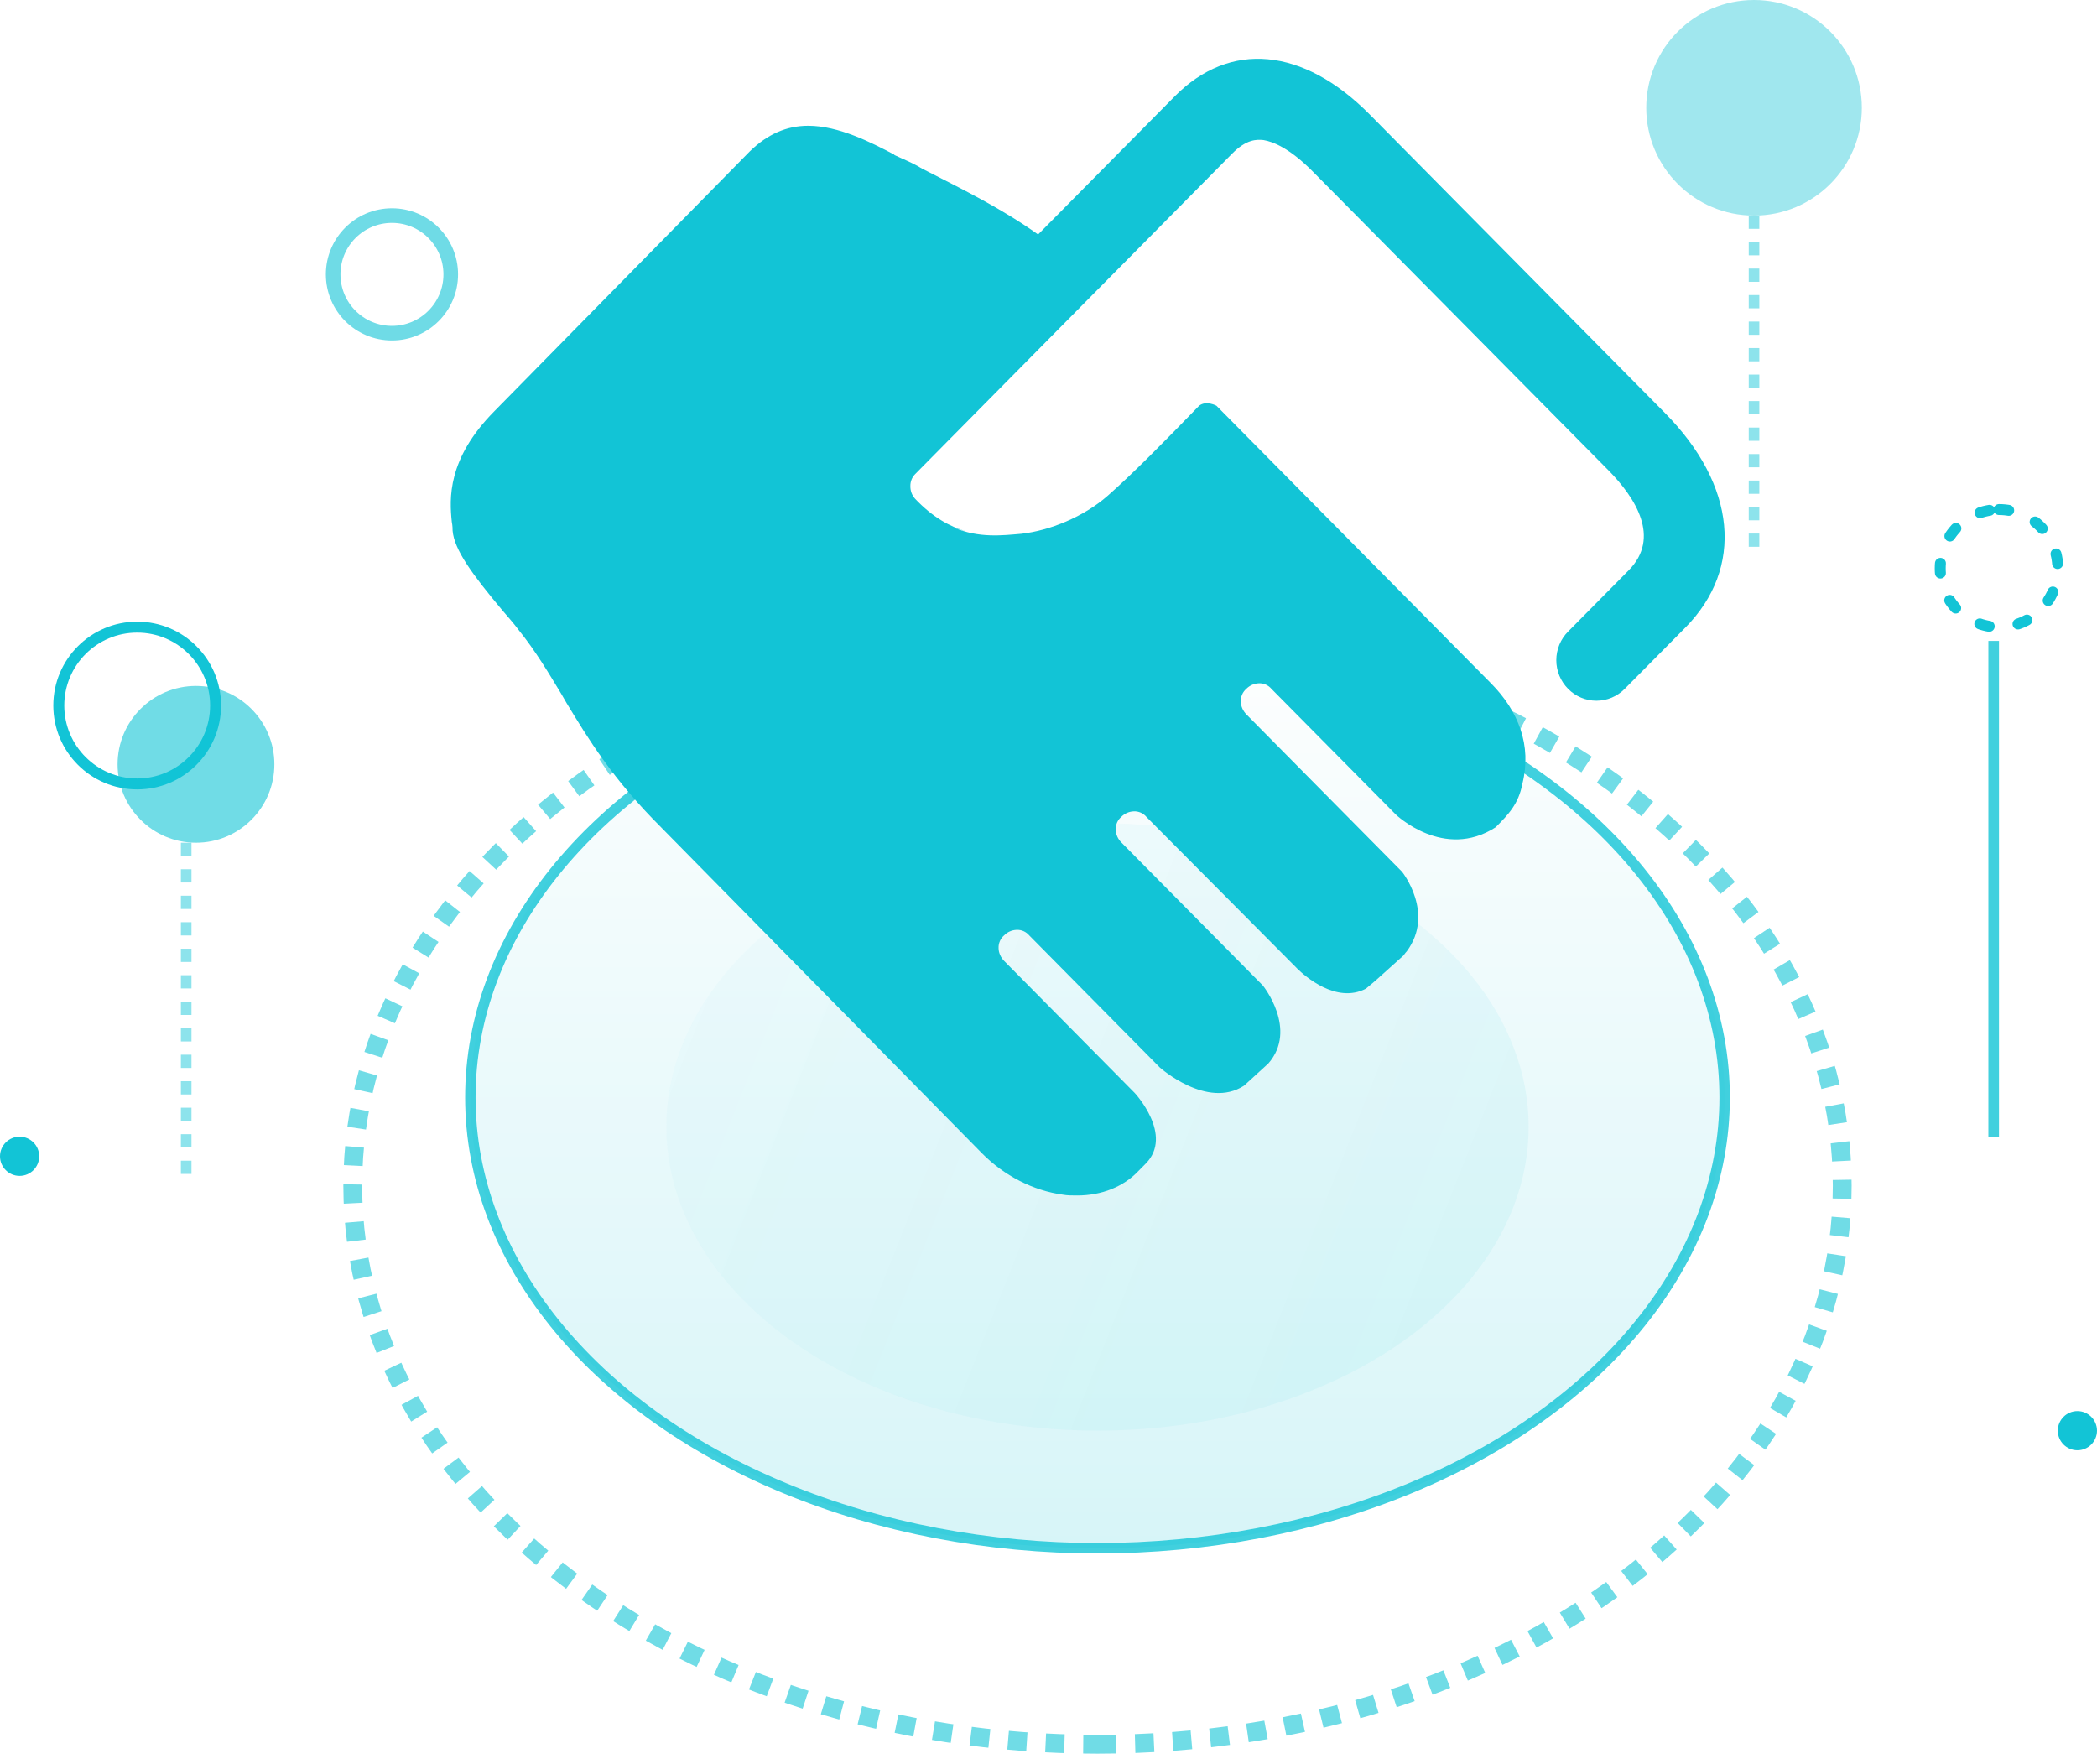 <?xml version="1.0" encoding="UTF-8"?>
<svg width="107px" height="90px" viewBox="0 0 107 90" version="1.1" xmlns="http://www.w3.org/2000/svg" xmlns:xlink="http://www.w3.org/1999/xlink">
    <title>高收益</title>
    <defs>
        <linearGradient x1="50%" y1="0%" x2="50%" y2="100%" id="linearGradient-1">
            <stop stop-color="#FDFEFE" offset="0%"></stop>
            <stop stop-color="#D7F5F8" offset="100%"></stop>
        </linearGradient>
        <linearGradient x1="140.046%" y1="65.667%" x2="-0.961%" y2="25.939%" id="linearGradient-2">
            <stop stop-color="#12C4D6" offset="0%"></stop>
            <stop stop-color="#80E3F0" stop-opacity="0.581" offset="100%"></stop>
        </linearGradient>
        <filter x="0.0%" y="0.0%" width="100.0%" height="100.0%" filterUnits="objectBoundingBox" id="filter-3">
            <feGaussianBlur stdDeviation="0" in="SourceGraphic"></feGaussianBlur>
        </filter>
    </defs>
    <g id="页面-1" stroke="none" stroke-width="1" fill="none" fill-rule="evenodd">
        <g id="代理加盟" transform="translate(-1193, -761)">
            <g id="高收益" transform="translate(1193, 761)">
                <path d="M56,89 C76.987,89 94,76.24 94,60.5 C94,44.76 76.987,32 56,32 C35.013,32 18,44.76 18,60.5 C18,76.24 35.013,89 56,89 Z" id="椭圆形复制-20" stroke-opacity="0.6" stroke="#12C4D6" stroke-width="0.96" stroke-dasharray="0.96"></path>
                <ellipse id="椭圆形" stroke-opacity="0.8" stroke="#12C4D6" stroke-width="0.532" fill="url(#linearGradient-1)" cx="56" cy="56" rx="32" ry="23"></ellipse>
                <ellipse id="椭圆形" fill="url(#linearGradient-2)" opacity="0.298" filter="url(#filter-3)" cx="56" cy="57.5" rx="22" ry="15.5"></ellipse>
                <g id="qianyue-3" transform="translate(23, 3)" fill="#12C4D6" fill-rule="nonzero">
                    <path d="M36.942,1.915 C39.753,-0.925 43.485,-0.6 46.898,2.849 L61.95,18.067 C65.603,21.76 66.004,25.981 62.994,29.025 L59.903,32.148 C59.52,32.537 59,32.755 58.458,32.755 C57.915,32.755 57.395,32.537 57.013,32.148 C56.628,31.761 56.411,31.235 56.411,30.687 C56.411,30.138 56.628,29.612 57.013,29.226 L60.104,26.101 C61.749,24.437 60.465,22.408 59.061,20.987 L44.005,5.771 C42.802,4.553 41.957,4.229 41.476,4.148 C41.115,4.107 40.593,4.107 39.871,4.838 L33.97,10.804 L25.3,19.569 L23.695,21.193 C23.535,21.353 23.448,21.573 23.453,21.8 C23.447,22.04 23.533,22.274 23.695,22.45 C24.577,23.383 25.46,23.871 26.304,24.114 C26.304,24.114 26.069,24.055 25.674,23.921 C26.964,24.469 28.154,24.317 29.113,24.236 C30.559,24.073 32.284,23.383 33.529,22.288 C34.773,21.193 36.299,19.65 38.186,17.702 C38.547,17.419 39.069,17.702 39.069,17.702 L53.078,31.865 C54.483,33.286 55.165,35.031 54.683,36.979 C54.483,38.034 53.961,38.561 53.317,39.21 C50.669,40.915 48.221,38.561 48.221,38.561 L41.878,32.151 C41.719,31.961 41.482,31.856 41.237,31.865 C40.994,31.873 40.764,31.975 40.593,32.149 C40.406,32.311 40.302,32.551 40.313,32.799 C40.313,33.042 40.434,33.286 40.593,33.448 L48.542,41.484 C48.542,41.484 50.227,43.593 48.782,45.541 C48.701,45.622 48.623,45.745 48.623,45.745 L47.177,47.044 L46.695,47.449 C45.178,48.234 43.564,46.789 43.199,46.43 L43.124,46.354 L35.496,38.682 C35.337,38.493 35.099,38.388 34.853,38.399 C34.611,38.407 34.382,38.508 34.212,38.682 C34.024,38.844 33.92,39.084 33.931,39.333 C33.931,39.577 34.051,39.819 34.212,39.981 L41.437,47.286 C41.437,47.286 43.242,49.519 41.717,51.264 C41.277,51.669 40.874,52.034 40.474,52.399 C38.586,53.617 36.178,51.467 36.178,51.467 L29.518,44.73 C29.358,44.54 29.121,44.435 28.875,44.446 C28.633,44.454 28.403,44.555 28.233,44.73 C28.046,44.891 27.942,45.131 27.953,45.38 C27.953,45.622 28.074,45.866 28.233,46.028 L34.897,52.766 C34.897,52.766 36.904,54.916 35.458,56.377 L35.097,56.742 C34.334,57.555 33.21,58 31.966,58 C31.725,58 31.445,58 31.244,57.96 C29.718,57.756 28.233,56.986 27.109,55.85 L10.77,39.251 C8.241,36.736 6.998,34.666 5.913,32.879 L5.632,32.393 C4.991,31.338 4.347,30.241 3.465,29.146 C3.225,28.821 2.903,28.456 2.623,28.131 C1.097,26.306 0.173,25.048 0.094,24.073 C0.094,23.992 0.094,23.831 0.053,23.628 C-0.068,22.45 -0.188,20.421 2.221,17.986 L15.266,4.716 C16.149,3.863 17.113,3.417 18.237,3.417 C19.802,3.417 21.448,4.269 22.611,4.878 L22.652,4.918 L23.013,5.081 C23.374,5.243 23.736,5.406 24.057,5.608 L24.459,5.812 C26.113,6.663 28.107,7.637 29.969,8.964 L36.942,1.915 Z" id="路径"></path>
                </g>
                <line x1="9.5" y1="43" x2="9.5" y2="60" id="路径-21复制-2" stroke-opacity="0.8" stroke="#12C4D6" stroke-width="0.541" opacity="0.6" stroke-dasharray="0.676"></line>
                <path d="M106,72 C106.552,72 107,72.448 107,73 C107,73.552 106.552,74 106,74 C105.448,74 105,73.552 105,73 C105,72.448 105.448,72 106,72 Z" id="Fill-10" fill="#12C4D6"></path>
                <path d="M1,58 C1.552,58 2,58.448 2,59 C2,59.552 1.552,60 1,60 C0.448,60 0,59.552 0,59 C0,58.448 0.448,58 1,58 Z" id="Fill-11" fill="#12C4D6"></path>
                <path d="M102,26 C103.656,26 105,27.344 105,29 C105,30.656 103.656,32 102,32 C100.344,32 99,30.656 99,29 C99,27.344 100.344,26 102,26 Z" id="Stroke-12" stroke="#12C4D6" stroke-width="0.559" stroke-linecap="round" stroke-linejoin="round" stroke-dasharray="0.496,1.489,6.205673537593573e-05,6.205673537593573e-05"></path>
                <path d="M7,32 C4.792,32 3,33.793 3,36 C3,38.208 4.792,40 7,40 C9.208,40 11,38.208 11,36 C11,33.793 9.208,32 7,32 Z" id="Stroke-13" stroke="#12C4D6" stroke-width="0.559" stroke-linecap="round" stroke-linejoin="round"></path>
                <path d="M10,35 C7.792,35 6,36.792 6,39 C6,41.208 7.792,43 10,43 C12.208,43 14,41.208 14,39 C14,36.792 12.208,35 10,35 Z" id="Fill-14" fill-opacity="0.6" fill="#12C4D6"></path>
                <path d="M89.5,0 C92.535,0 95,2.464 95,5.5 C95,8.535 92.535,11 89.5,11 C86.464,11 84,8.535 84,5.5 C84,2.464 86.464,0 89.5,0 Z" id="Fill-15" fill-opacity="0.4" fill="#12C4D6"></path>
                <path d="M20,11 C21.656,11 23,12.344 23,14 C23,15.656 21.656,17 20,17 C18.344,17 17,15.656 17,14 C17,12.344 18.344,11 20,11 Z" id="Fill-15" stroke="#12C4D6" stroke-width="0.745" opacity="0.602"></path>
                <line x1="89.5" y1="11" x2="89.5" y2="28" id="路径-21复制-2" stroke-opacity="0.8" stroke="#12C4D6" stroke-width="0.541" opacity="0.6" stroke-dasharray="0.676"></line>
                <line x1="101.728" y1="32.703" x2="101.728" y2="58" id="路径-21复制-2" stroke-opacity="0.8" stroke="#12C4D6" stroke-width="0.541"></line>
            </g>
        </g>
    </g>
</svg>
